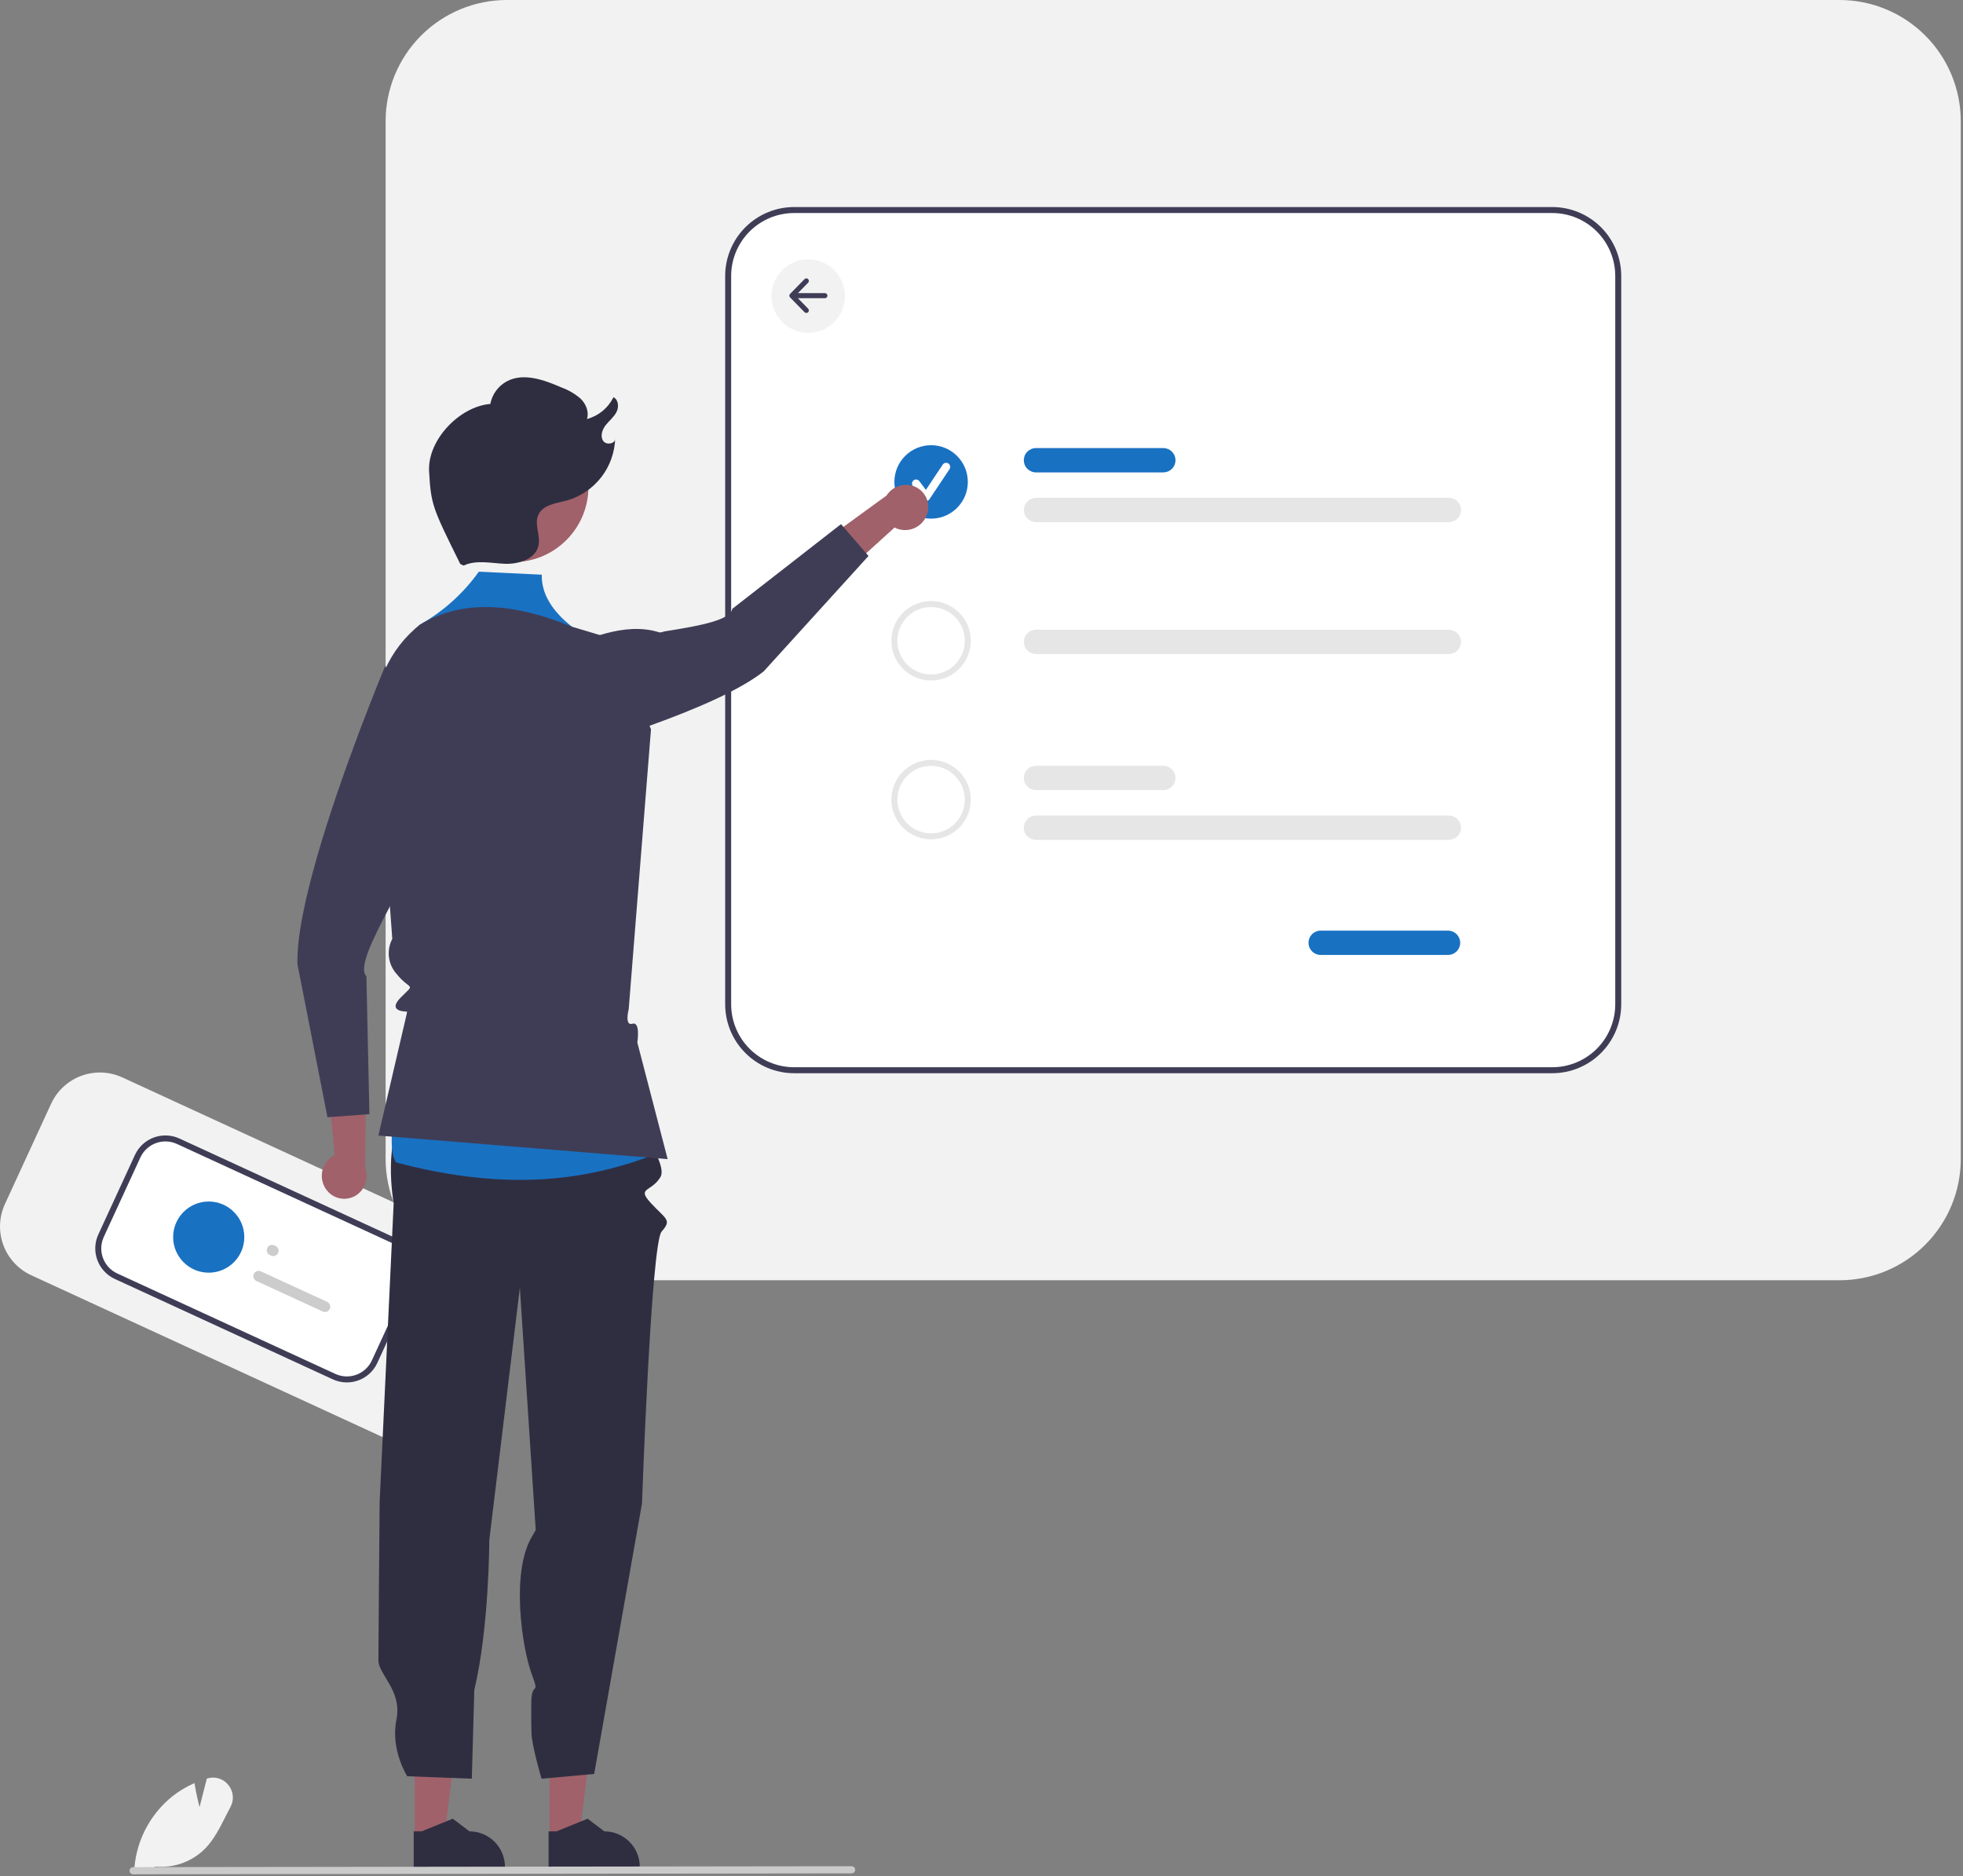 <svg width="655" height="626" viewBox="0 0 655 626" fill="none" xmlns="http://www.w3.org/2000/svg">
<rect x="0" y="0" width="655" height="626" fill="#808080" stroke="none"/>
<g clip-path="url(#clip0_9318_26189)">
<path d="M130.124 480.602L10.41 425.473C6.103 423.483 2.76 419.866 1.116 415.415C-0.528 410.964 -0.34 406.043 1.64 401.731L17.063 368.24C19.052 363.932 22.669 360.589 27.12 358.945C31.572 357.301 36.493 357.49 40.805 359.469L160.519 414.598C164.826 416.588 168.169 420.205 169.813 424.656C171.457 429.107 171.269 434.028 169.289 438.34L153.866 471.831C151.877 476.139 148.26 479.482 143.809 481.126C139.358 482.77 134.436 482.581 130.124 480.602Z" fill="#F2F2F2"/>
<path d="M111.484 459.31L38.707 425.795C36.256 424.664 34.355 422.606 33.419 420.074C32.484 417.542 32.591 414.742 33.718 412.289L45.938 385.751C47.07 383.3 49.128 381.399 51.66 380.464C54.192 379.528 56.992 379.635 59.445 380.762L132.223 414.276C134.673 415.408 136.575 417.466 137.51 419.998C138.445 422.53 138.338 425.33 137.212 427.783L124.991 454.32C123.859 456.771 121.802 458.673 119.269 459.608C116.737 460.543 113.938 460.436 111.484 459.31Z" fill="white"/>
<path d="M111.066 460.218L38.289 426.704C35.597 425.461 33.509 423.201 32.482 420.42C31.454 417.639 31.572 414.564 32.809 411.87L45.03 385.333C46.273 382.642 48.532 380.553 51.313 379.526C54.094 378.499 57.169 378.617 59.863 379.854L132.641 413.368C135.332 414.611 137.42 416.871 138.448 419.652C139.475 422.432 139.357 425.507 138.12 428.201L125.899 454.738C124.656 457.43 122.397 459.518 119.616 460.546C116.835 461.573 113.76 461.455 111.066 460.218ZM59.027 381.67C56.814 380.655 54.29 380.558 52.006 381.401C49.723 382.245 47.867 383.96 46.846 386.17L34.626 412.707C33.61 414.919 33.513 417.444 34.357 419.727C35.2 422.011 36.915 423.866 39.125 424.887L111.903 458.401C114.115 459.417 116.64 459.514 118.923 458.67C121.206 457.827 123.062 456.112 124.083 453.902L136.303 427.365C137.319 425.153 137.416 422.628 136.572 420.344C135.729 418.061 134.014 416.205 131.804 415.185L59.027 381.67Z" fill="#3F3D56"/>
<path d="M90.444 418.917L90.042 418.732C89.831 418.635 89.64 418.498 89.482 418.327C89.323 418.156 89.2 417.956 89.119 417.738C89.038 417.519 89.001 417.287 89.01 417.054C89.019 416.822 89.074 416.593 89.171 416.382C89.269 416.17 89.407 415.98 89.578 415.822C89.749 415.664 89.949 415.541 90.168 415.461C90.386 415.38 90.618 415.344 90.851 415.353C91.084 415.362 91.312 415.418 91.524 415.516L91.926 415.701C92.351 415.898 92.681 416.256 92.843 416.696C93.005 417.136 92.986 417.622 92.79 418.048C92.594 418.474 92.237 418.805 91.797 418.968C91.357 419.131 90.871 419.113 90.444 418.917Z" fill="#CCCCCC"/>
<path d="M107.681 437.577L85.567 427.393C85.355 427.296 85.164 427.158 85.006 426.987C84.848 426.817 84.724 426.617 84.644 426.398C84.563 426.18 84.525 425.948 84.534 425.715C84.543 425.482 84.598 425.254 84.695 425.042C84.793 424.831 84.931 424.641 85.102 424.482C85.273 424.324 85.474 424.202 85.692 424.121C85.911 424.041 86.143 424.004 86.376 424.014C86.608 424.023 86.837 424.078 87.048 424.176L109.163 434.36C109.374 434.457 109.565 434.595 109.723 434.765C109.882 434.936 110.005 435.136 110.086 435.355C110.167 435.573 110.204 435.805 110.195 436.038C110.186 436.27 110.131 436.499 110.034 436.711C109.936 436.922 109.798 437.112 109.627 437.27C109.456 437.428 109.256 437.551 109.037 437.632C108.819 437.712 108.586 437.749 108.354 437.739C108.121 437.73 107.893 437.675 107.681 437.577Z" fill="#CCCCCC"/>
<path d="M69.645 424.623C76.202 424.623 81.517 419.308 81.517 412.751C81.517 406.194 76.202 400.879 69.645 400.879C63.089 400.879 57.774 406.194 57.774 412.751C57.774 419.308 63.089 424.623 69.645 424.623Z" fill="#1971C2"/>
<path d="M613.83 427.153H169.099C158.38 427.141 148.103 422.878 140.524 415.298C132.944 407.719 128.681 397.442 128.669 386.723V40.43C128.681 29.711 132.944 19.435 140.524 11.855C148.103 4.276 158.38 0.012 169.099 0H613.83C624.549 0.012 634.826 4.276 642.405 11.855C649.985 19.435 654.248 29.711 654.26 40.43V386.723C654.248 397.442 649.985 407.719 642.405 415.298C634.826 422.878 624.549 427.141 613.83 427.153Z" fill="#F2F2F2"/>
<path d="M517.965 358.077H264.965C258.867 358.07 253.021 355.644 248.709 351.332C244.397 347.021 241.971 341.174 241.965 335.077V92.076C241.971 85.979 244.397 80.133 248.709 75.821C253.021 71.509 258.867 69.084 264.965 69.076H517.965C524.062 69.084 529.909 71.509 534.22 75.821C538.532 80.133 540.958 85.979 540.965 92.076V335.077C540.958 341.174 538.532 347.021 534.22 351.332C529.909 355.644 524.062 358.07 517.965 358.077Z" fill="white"/>
<path d="M517.965 358.077H264.965C258.867 358.07 253.021 355.644 248.709 351.332C244.397 347.021 241.971 341.174 241.965 335.077V92.076C241.971 85.979 244.397 80.133 248.709 75.821C253.021 71.509 258.867 69.084 264.965 69.076H517.965C524.062 69.084 529.909 71.509 534.22 75.821C538.532 80.133 540.958 85.979 540.965 92.076V335.077C540.958 341.174 538.532 347.021 534.22 351.332C529.909 355.644 524.062 358.07 517.965 358.077ZM264.965 71.076C259.397 71.083 254.059 73.297 250.122 77.234C246.185 81.171 243.971 86.509 243.965 92.076V335.077C243.971 340.644 246.185 345.982 250.122 349.919C254.059 353.856 259.397 356.07 264.965 356.077H517.965C523.532 356.07 528.87 353.856 532.807 349.919C536.744 345.982 538.958 340.644 538.965 335.077V92.076C538.958 86.509 536.744 81.171 532.807 77.234C528.87 73.297 523.532 71.083 517.965 71.076H264.965Z" fill="#3F3D56"/>
<path d="M388.177 157.613H345.68C345.147 157.614 344.618 157.51 344.125 157.306C343.632 157.103 343.184 156.804 342.806 156.427C342.429 156.05 342.129 155.602 341.925 155.11C341.721 154.617 341.616 154.089 341.616 153.555C341.616 153.022 341.721 152.493 341.925 152.001C342.129 151.508 342.429 151.06 342.806 150.683C343.184 150.306 343.632 150.008 344.125 149.804C344.618 149.6 345.147 149.496 345.68 149.497H388.177C389.252 149.499 390.283 149.927 391.042 150.688C391.802 151.449 392.229 152.48 392.229 153.555C392.229 154.63 391.802 155.662 391.042 156.422C390.283 157.183 389.252 157.612 388.177 157.613Z" fill="#1971C2"/>
<path d="M483.177 318.613H440.68C440.147 318.614 439.618 318.51 439.125 318.306C438.632 318.103 438.184 317.804 437.806 317.427C437.429 317.05 437.129 316.602 436.925 316.11C436.721 315.617 436.616 315.089 436.616 314.555C436.616 314.022 436.721 313.493 436.925 313.001C437.129 312.508 437.429 312.06 437.806 311.683C438.184 311.306 438.632 311.008 439.125 310.804C439.618 310.6 440.147 310.496 440.68 310.497H483.177C484.252 310.499 485.283 310.927 486.042 311.688C486.802 312.449 487.229 313.48 487.229 314.555C487.229 315.63 486.802 316.662 486.042 317.422C485.283 318.183 484.252 318.612 483.177 318.613Z" fill="#1971C2"/>
<path d="M483.44 174.212H345.68C344.604 174.212 343.572 173.784 342.811 173.023C342.049 172.262 341.622 171.23 341.622 170.153C341.622 169.077 342.049 168.045 342.811 167.284C343.572 166.523 344.604 166.095 345.68 166.095H483.44C484.517 166.095 485.549 166.523 486.31 167.284C487.071 168.045 487.498 169.077 487.498 170.153C487.498 171.23 487.071 172.262 486.31 173.023C485.549 173.784 484.517 174.212 483.44 174.212Z" fill="#E6E6E6"/>
<path d="M310.682 173.043C317.449 173.043 322.934 167.558 322.934 160.791C322.934 154.025 317.449 148.54 310.682 148.54C303.916 148.54 298.431 154.025 298.431 160.791C298.431 167.558 303.916 173.043 310.682 173.043Z" fill="#1971C2"/>
<path d="M269.682 111.043C276.449 111.043 281.934 105.558 281.934 98.791C281.934 92.025 276.449 86.54 269.682 86.54C262.916 86.54 257.431 92.025 257.431 98.791C257.431 105.558 262.916 111.043 269.682 111.043Z" fill="#F2F2F2"/>
<path d="M309.011 167.168C308.8 167.168 308.591 167.119 308.402 167.024C308.212 166.929 308.048 166.792 307.921 166.623L304.579 162.166C304.471 162.023 304.392 161.86 304.347 161.686C304.302 161.513 304.292 161.332 304.318 161.155C304.343 160.977 304.403 160.806 304.494 160.652C304.585 160.498 304.706 160.363 304.849 160.255C304.993 160.148 305.156 160.07 305.33 160.025C305.503 159.981 305.684 159.971 305.861 159.997C306.039 160.022 306.209 160.083 306.363 160.174C306.517 160.266 306.652 160.387 306.759 160.531L308.946 163.446L314.562 155.022C314.762 154.721 315.073 154.512 315.426 154.441C315.78 154.369 316.148 154.441 316.449 154.64C316.75 154.839 316.959 155.149 317.032 155.503C317.104 155.856 317.034 156.224 316.835 156.526L316.83 156.534L310.145 166.561C310.024 166.742 309.862 166.892 309.671 166.997C309.48 167.103 309.267 167.161 309.049 167.167L309.011 167.168Z" fill="white"/>
<path d="M483.44 218.212H345.68C344.604 218.212 343.572 217.784 342.811 217.023C342.049 216.262 341.622 215.23 341.622 214.153C341.622 213.077 342.049 212.045 342.811 211.284C343.572 210.523 344.604 210.095 345.68 210.095H483.44C484.517 210.095 485.549 210.523 486.31 211.284C487.071 212.045 487.498 213.077 487.498 214.153C487.498 215.23 487.071 216.262 486.31 217.023C485.549 217.784 484.517 218.212 483.44 218.212Z" fill="#E6E6E6"/>
<path d="M310.683 227.043C308.062 227.043 305.5 226.266 303.32 224.809C301.141 223.353 299.443 221.284 298.44 218.862C297.437 216.441 297.174 213.777 297.686 211.206C298.197 208.636 299.459 206.274 301.312 204.421C303.166 202.568 305.527 201.306 308.097 200.794C310.668 200.283 313.332 200.546 315.754 201.549C318.175 202.551 320.245 204.25 321.701 206.429C323.157 208.608 323.934 211.17 323.934 213.791C323.93 217.305 322.533 220.673 320.048 223.157C317.564 225.641 314.196 227.039 310.683 227.043ZM310.683 202.54C308.457 202.54 306.282 203.2 304.432 204.436C302.581 205.672 301.139 207.43 300.288 209.486C299.436 211.541 299.213 213.804 299.647 215.986C300.081 218.169 301.153 220.174 302.727 221.747C304.3 223.321 306.305 224.392 308.487 224.827C310.67 225.261 312.932 225.038 314.988 224.186C317.044 223.335 318.801 221.893 320.038 220.042C321.274 218.192 321.934 216.017 321.934 213.791C321.931 210.808 320.744 207.948 318.635 205.839C316.525 203.73 313.666 202.543 310.683 202.54Z" fill="#E6E6E6"/>
<path d="M388.177 263.613H345.68C345.147 263.614 344.618 263.51 344.125 263.306C343.632 263.103 343.184 262.804 342.806 262.427C342.429 262.05 342.129 261.602 341.925 261.11C341.721 260.617 341.616 260.089 341.616 259.555C341.616 259.022 341.721 258.493 341.925 258.001C342.129 257.508 342.429 257.06 342.806 256.683C343.184 256.306 343.632 256.008 344.125 255.804C344.618 255.6 345.147 255.496 345.68 255.497H388.177C389.252 255.499 390.283 255.927 391.042 256.688C391.802 257.449 392.229 258.48 392.229 259.555C392.229 260.63 391.802 261.662 391.042 262.422C390.283 263.183 389.252 263.612 388.177 263.613Z" fill="#E6E6E6"/>
<path d="M483.44 280.212H345.68C345.147 280.212 344.62 280.107 344.127 279.903C343.635 279.699 343.187 279.4 342.811 279.023C342.434 278.646 342.135 278.199 341.931 277.706C341.727 277.214 341.622 276.686 341.622 276.153C341.622 275.621 341.727 275.093 341.931 274.6C342.135 274.108 342.434 273.661 342.811 273.284C343.187 272.907 343.635 272.608 344.127 272.404C344.62 272.2 345.147 272.095 345.68 272.095H483.44C484.517 272.095 485.549 272.523 486.31 273.284C487.071 274.045 487.498 275.077 487.498 276.153C487.498 277.23 487.071 278.262 486.31 279.023C485.549 279.784 484.517 280.212 483.44 280.212Z" fill="#E6E6E6"/>
<path d="M310.683 280.043C308.062 280.043 305.499 279.266 303.32 277.81C301.141 276.354 299.442 274.284 298.439 271.863C297.436 269.442 297.173 266.777 297.685 264.206C298.196 261.636 299.458 259.274 301.311 257.421C303.165 255.568 305.526 254.305 308.096 253.794C310.667 253.283 313.332 253.545 315.753 254.548C318.175 255.551 320.244 257.25 321.701 259.429C323.157 261.608 323.934 264.17 323.934 266.791C323.93 270.305 322.533 273.673 320.049 276.157C317.564 278.642 314.196 280.039 310.683 280.043ZM310.683 255.539C308.457 255.539 306.282 256.199 304.431 257.435C302.581 258.672 301.138 260.429 300.287 262.485C299.435 264.541 299.212 266.804 299.646 268.986C300.08 271.169 301.152 273.174 302.725 274.748C304.299 276.321 306.304 277.393 308.487 277.827C310.669 278.261 312.932 278.039 314.988 277.187C317.044 276.335 318.801 274.893 320.038 273.043C321.274 271.192 321.934 269.017 321.934 266.791C321.931 263.808 320.744 260.948 318.635 258.839C316.526 256.729 313.666 255.543 310.683 255.539Z" fill="#E6E6E6"/>
<path d="M275.251 97.804H266.241L269.659 94.31C269.816 94.15 269.903 93.934 269.9 93.71C269.898 93.485 269.806 93.272 269.646 93.115C269.567 93.037 269.473 92.976 269.37 92.935C269.267 92.893 269.157 92.873 269.046 92.874C268.822 92.876 268.608 92.968 268.451 93.128L263.628 98.057C263.474 98.215 263.387 98.427 263.387 98.648C263.387 98.869 263.474 99.082 263.628 99.239L268.451 104.169C268.608 104.329 268.822 104.421 269.046 104.423C269.27 104.426 269.486 104.339 269.646 104.182C269.806 104.026 269.898 103.812 269.9 103.588C269.903 103.364 269.816 103.148 269.659 102.987L266.242 99.494H275.251C275.475 99.493 275.689 99.404 275.847 99.246C276.005 99.087 276.093 98.873 276.093 98.649C276.093 98.425 276.005 98.211 275.847 98.052C275.689 97.894 275.475 97.805 275.251 97.804Z" fill="#3F3D56"/>
<path d="M183.393 612.928L193.294 612.927L198.004 574.737L183.391 574.738L183.393 612.928Z" fill="#A0616A"/>
<path d="M183.044 623.256L213.491 623.255V622.87C213.491 619.727 212.242 616.713 210.02 614.491C207.797 612.268 204.783 611.02 201.64 611.02L196.078 606.8L185.701 611.02L183.044 611.02L183.044 623.256Z" fill="#2F2E41"/>
<path d="M138.393 612.928L148.294 612.927L153.004 574.737L138.391 574.738L138.393 612.928Z" fill="#A0616A"/>
<path d="M138.044 623.256L168.491 623.255V622.87C168.491 619.727 167.242 616.713 165.02 614.491C162.797 612.268 159.783 611.02 156.64 611.02L151.078 606.8L140.701 611.02L138.044 611.02L138.044 623.256Z" fill="#2F2E41"/>
<path d="M207.464 367.737C207.464 367.737 223.465 387.583 220.363 392.728C217.26 397.874 212.26 396.092 217.26 401.483C222.26 406.874 224.263 406.937 220.762 410.906C217.26 414.874 214.219 501.614 214.219 501.614L198.26 591.874L180.697 593.457C180.697 593.457 177.42 582.425 177.34 578.15C177.26 573.874 177.26 577.599 177.26 568.737C177.26 559.874 180.42 566.74 177.34 558.307C174.26 549.874 170.42 525.032 177.34 512.953C184.26 500.874 178.822 511.472 178.822 511.472L173.461 429.614L163.26 513.874C163.26 513.874 163.26 542.874 158.26 563.874L157.434 593.457L135.883 592.633C135.883 592.633 130.26 583.874 132.26 573.874C134.26 563.874 126.26 558.874 126.26 553.874C126.26 548.874 126.682 501.047 126.682 501.047L131.355 401.483C131.355 401.483 127.26 378.874 136.26 369.874C145.26 360.874 207.464 367.737 207.464 367.737Z" fill="#2F2E41"/>
<path d="M159.78 190.742L180.78 191.742C180.619 197.873 183.966 203.655 190.822 209.091L202.26 220.874L205.26 246.874L202.26 344.874L219.26 384.874C196.416 393.802 169.714 397.762 132.26 387.874C128.036 383.369 133.433 357.113 135.889 337.507C135.889 337.507 141.203 329.339 136.405 323.435C131.608 317.531 138.26 280.874 138.26 280.874L140.26 239.874C139.123 226.605 129.705 216.615 140.169 208.377C147.916 204.003 154.61 197.983 159.78 190.742Z" fill="#1971C2"/>
<path d="M190.822 209.091L205.091 213.371L217.219 243.335L209.78 336.742C209.78 336.742 208.289 342.392 211.035 341.567C213.78 340.742 212.661 347.823 212.661 347.823L222.78 386.742L126.26 378.874L135.889 337.507C135.889 337.507 128.786 337.736 133.78 332.742C138.774 327.748 137.058 330.778 132.26 324.874C130.887 323.301 130.021 321.348 129.777 319.274C129.534 317.199 129.923 315.1 130.895 313.251L128.754 284L125.226 242.835C124.666 236.303 125.739 229.734 128.347 223.719C130.955 217.705 135.018 212.433 140.169 208.377C155.069 199.525 172.338 201.525 190.822 209.091Z" fill="#3F3D56"/>
<path d="M108.697 396.645C107.569 394.972 107.139 392.925 107.497 390.94C107.855 388.955 108.974 387.188 110.615 386.015C110.952 385.782 111.308 385.577 111.68 385.402L109.079 358.51L122.26 352.39L121.84 389.614C122.444 391.209 122.503 392.959 122.008 394.591C121.513 396.223 120.491 397.645 119.103 398.636C118.307 399.192 117.41 399.586 116.462 399.795C115.515 400.005 114.535 400.025 113.579 399.856C112.624 399.687 111.711 399.331 110.893 398.808C110.074 398.286 109.367 397.608 108.811 396.813C108.772 396.757 108.734 396.701 108.697 396.645Z" fill="#A0616A"/>
<path d="M99.26 321.744L109.26 372.744L110.45 372.664L122.04 371.834L123.26 371.744L122.26 325.744C119.6 323.034 124.11 313.754 130.03 302.554C132.22 298.424 134.6 294.024 136.89 289.604C137.3 288.814 137.7 288.024 138.1 287.234C140.977 281.754 143.476 276.084 145.58 270.264L129.01 223.244L128.59 222.044C128.59 222.044 125.06 230.464 120.44 242.654C120.09 243.564 119.74 244.494 119.39 245.444C110.57 268.984 98.68 304.244 99.26 321.744Z" fill="#3F3D56"/>
<path d="M309.299 171.678C308.631 173.582 307.246 175.149 305.44 176.048C303.634 176.946 301.548 177.104 299.627 176.488C299.239 176.357 298.862 176.193 298.5 176L278.483 194.145L265.702 187.228L295.811 165.335C296.729 163.898 298.098 162.806 299.703 162.228C301.307 161.651 303.058 161.621 304.682 162.143C305.603 162.449 306.455 162.933 307.189 163.568C307.923 164.203 308.524 164.977 308.959 165.845C309.394 166.712 309.654 167.657 309.723 168.625C309.793 169.593 309.672 170.566 309.366 171.487C309.344 171.551 309.322 171.615 309.299 171.678Z" fill="#A0616A"/>
<path d="M157.371 259.993C157.371 259.993 187.083 252.644 214.618 242.912C215.346 242.659 216.06 242.399 216.775 242.139C232.438 236.509 247.107 230.145 254.851 223.974L289.793 185.496L289.018 184.595L281.421 175.798L280.626 174.872L244.332 203.143C243.752 206.806 234.064 208.733 221.928 210.625C221.248 210.736 220.531 211.15 219.851 210.939C208.43 207.392 195.532 213.251 185.904 217.572L157.371 259.993Z" fill="#3F3D56"/>
<path d="M171.228 187.546C185.099 187.546 196.344 176.301 196.344 162.43C196.344 148.56 185.099 137.315 171.228 137.315C157.358 137.315 146.113 148.56 146.113 162.43C146.113 176.301 157.358 187.546 171.228 187.546Z" fill="#A0616A"/>
<path d="M154.7 188.697C158.901 186.723 163.808 187.922 168.445 188.105C173.083 188.287 178.702 186.539 179.686 182.003C180.413 178.65 178.227 174.974 179.605 171.831C181.107 168.404 185.618 167.916 189.235 166.956C193.769 165.646 197.768 162.925 200.651 159.188C203.533 155.451 205.15 150.893 205.266 146.175C205.517 148.047 202.313 148.662 201.261 147.093C200.208 145.524 200.933 143.352 202.094 141.861C203.254 140.37 204.82 139.18 205.696 137.505C206.571 135.831 206.401 133.344 204.692 132.538C203.816 134.306 202.575 135.868 201.052 137.121C199.528 138.374 197.756 139.29 195.852 139.809C196.63 137.448 195.531 134.793 193.762 133.046C191.882 131.41 189.717 130.135 187.374 129.285C181.585 126.775 174.825 124.278 169.219 127.173C167.772 127.935 166.515 129.014 165.543 130.33C164.572 131.645 163.91 133.163 163.607 134.77C153.236 135.647 142.587 146.881 143.177 157.272C143.813 168.458 144.277 169.363 153.588 188.187" fill="#2F2E41"/>
<path d="M44.739 625.368L44.745 625.072C44.879 620.11 46.092 615.237 48.3 610.791C50.507 606.346 53.657 602.434 57.528 599.328C59.714 597.603 62.108 596.161 64.654 595.034L64.897 594.926L64.939 595.188C65.432 598.321 66.213 601.519 66.576 602.938L69.015 593.423L69.286 593.345C70.528 592.98 71.852 592.996 73.085 593.39C74.319 593.784 75.406 594.539 76.207 595.556C77.042 596.574 77.554 597.819 77.676 599.13C77.798 600.441 77.525 601.759 76.891 602.914C76.323 603.973 75.764 605.078 75.223 606.146C73.367 609.818 71.447 613.615 68.649 616.564C66.509 618.776 63.902 620.483 61.019 621.558C58.136 622.634 55.048 623.052 51.983 622.782L44.739 625.368Z" fill="#F2F2F2"/>
<path d="M284.154 625.036L44.404 625.343C44.089 625.342 43.787 625.216 43.565 624.993C43.342 624.77 43.217 624.468 43.217 624.152C43.217 623.837 43.342 623.535 43.565 623.312C43.787 623.088 44.089 622.963 44.404 622.962L284.154 622.654C284.47 622.654 284.773 622.78 284.996 623.003C285.22 623.226 285.345 623.529 285.345 623.845C285.345 624.161 285.22 624.464 284.996 624.687C284.773 624.91 284.47 625.036 284.154 625.036Z" fill="#CACACA"/>
</g>
<defs>
<clipPath id="clip0_9318_26189">
<rect width="654.26" height="625.368" fill="white"/>
</clipPath>
</defs>
</svg>

